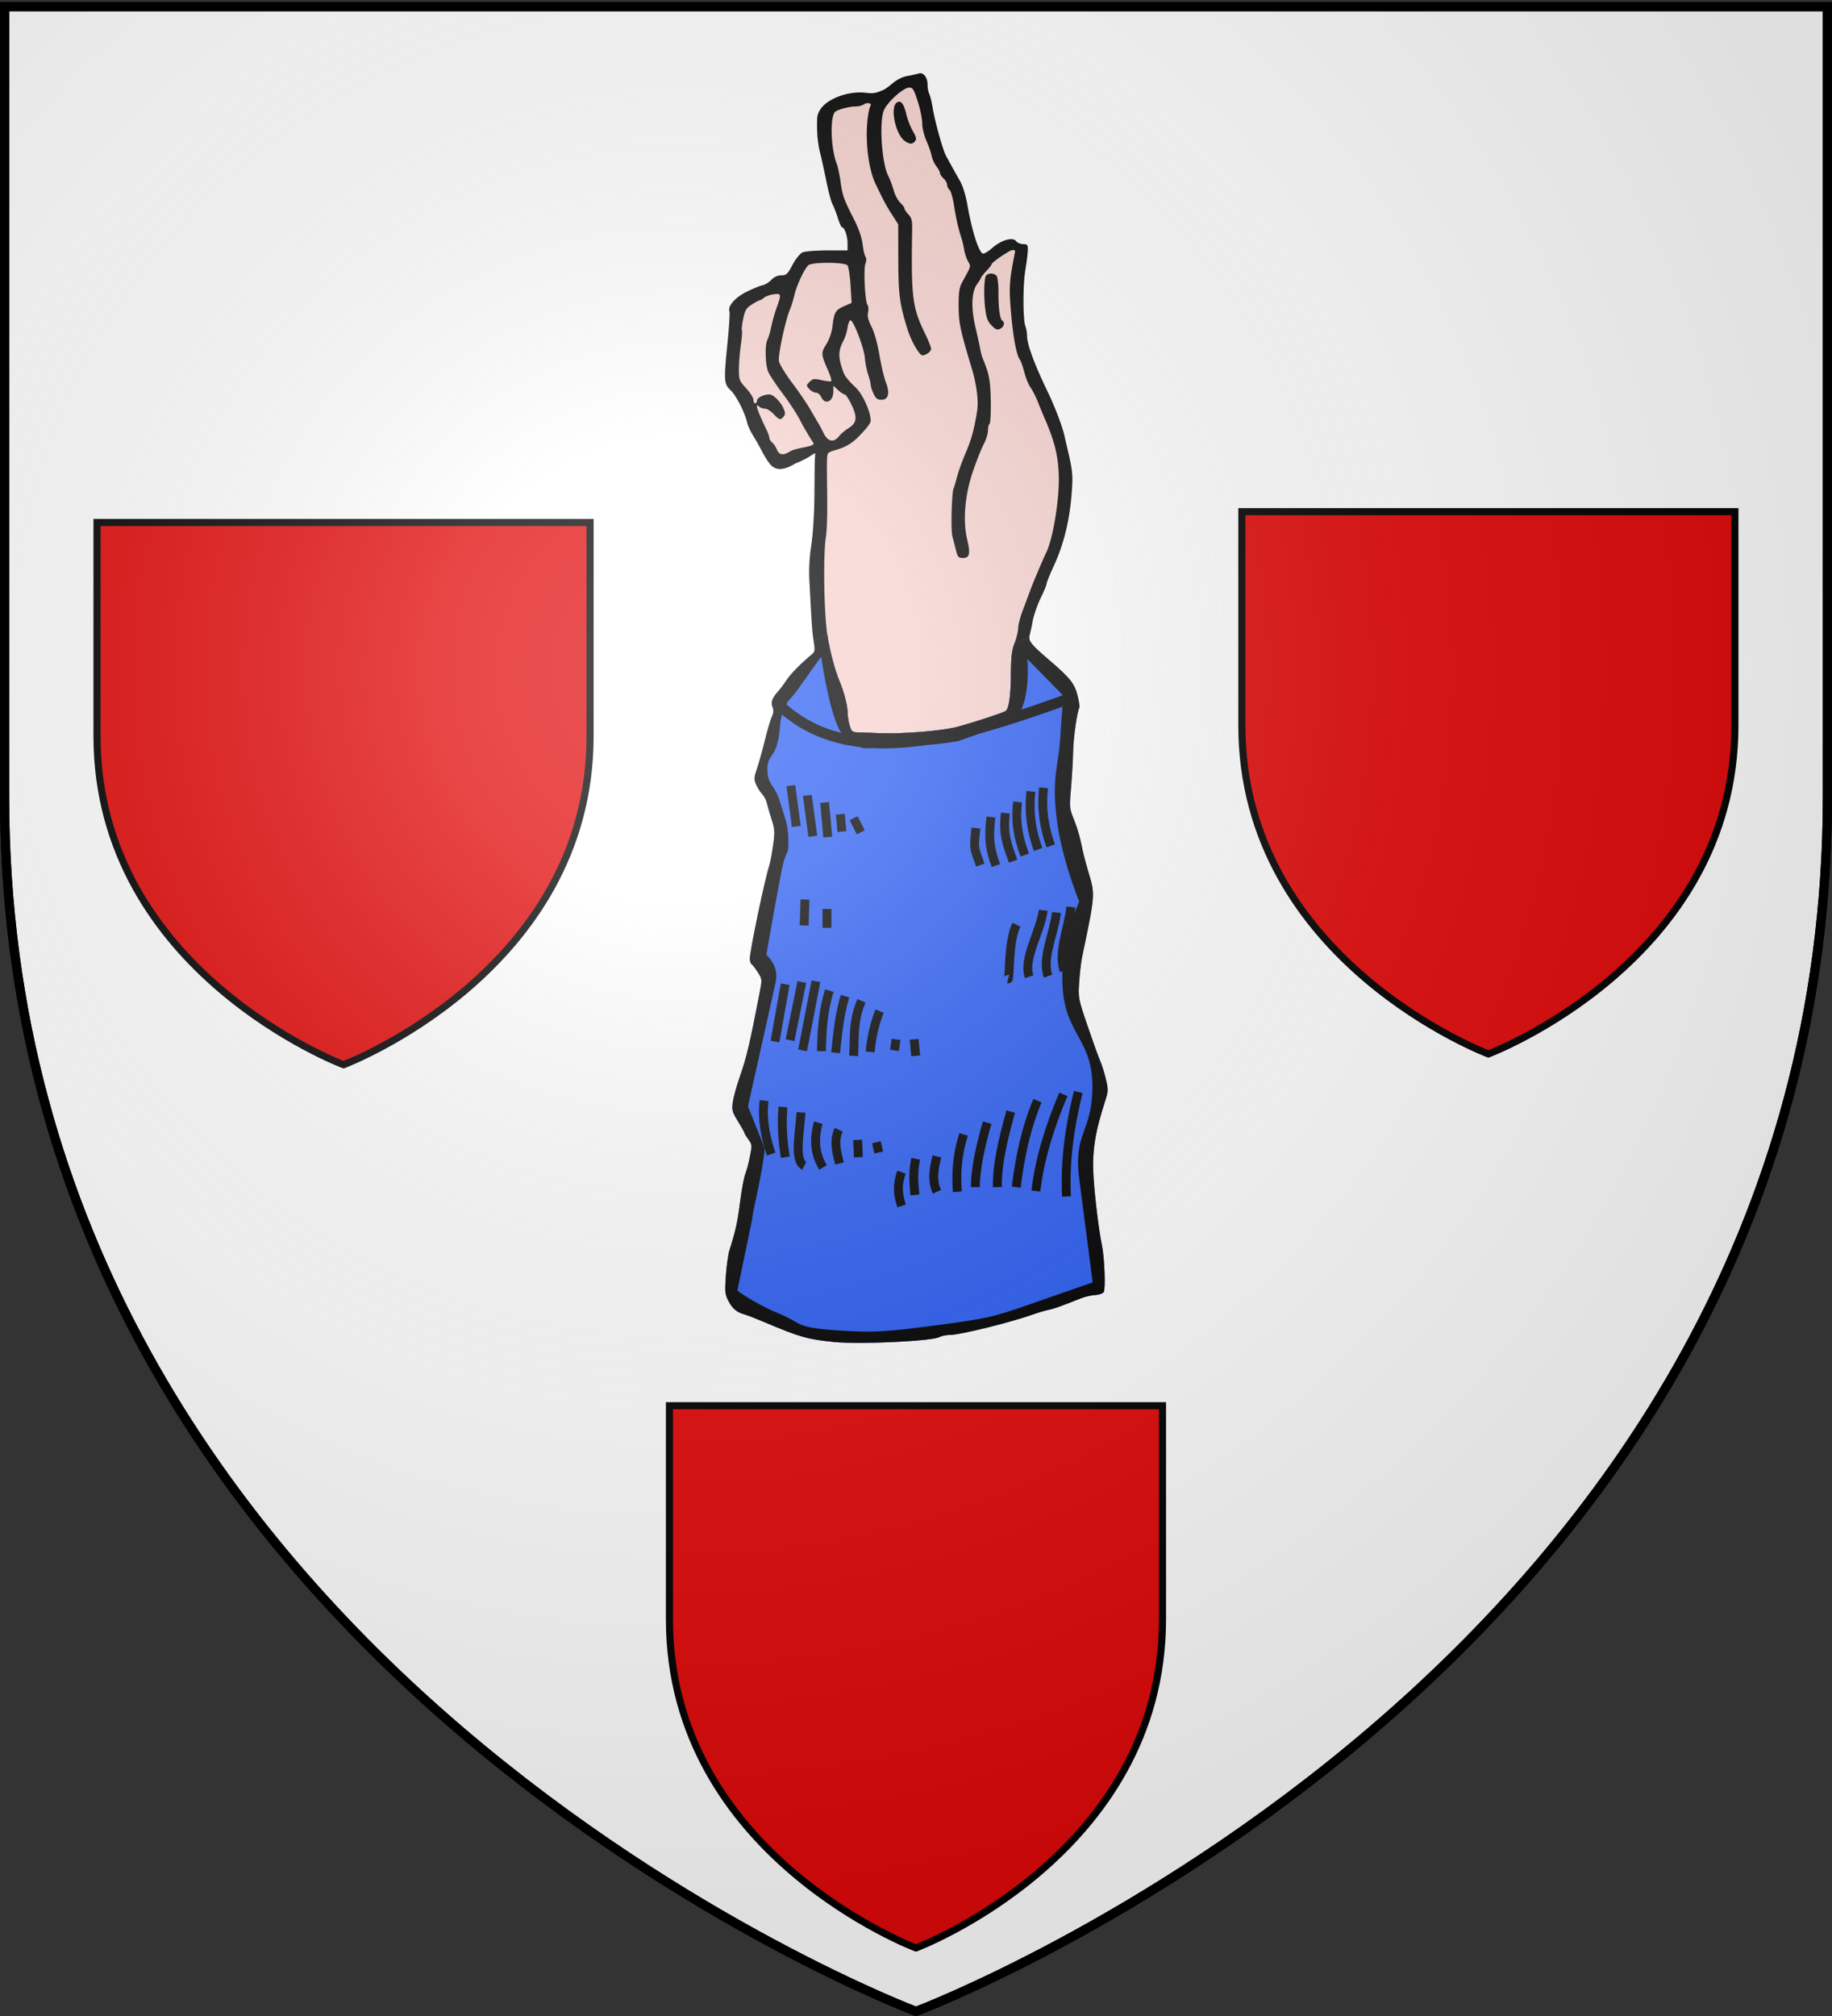<svg xmlns="http://www.w3.org/2000/svg" xmlns:xlink="http://www.w3.org/1999/xlink" width="600" height="660" version="1.0"><rect width="100%" height="100%" fill="#333333" stroke="none"/><defs><linearGradient id="a"><stop offset="0" style="stop-color:white;stop-opacity:.314"/><stop offset=".19" style="stop-color:white;stop-opacity:.251"/><stop offset=".6" style="stop-color:#6b6b6b;stop-opacity:.125"/><stop offset="1" style="stop-color:black;stop-opacity:.125"/></linearGradient><linearGradient id="b"><stop offset="0" style="stop-color:#fd0000;stop-opacity:1"/><stop offset=".5" style="stop-color:#e77275;stop-opacity:.659"/><stop offset="1" style="stop-color:black;stop-opacity:.323"/></linearGradient><radialGradient xlink:href="#a" id="c" cx="221.445" cy="226.331" r="300" fx="221.445" fy="226.331" gradientTransform="matrix(1.353 0 0 1.349 -77.63 -85.747)" gradientUnits="userSpaceOnUse"/></defs><g style="opacity:1;display:inline"><path d="M300 658.5s298.5-112.32 298.5-397.772V2.176H1.5v258.552C1.5 546.18 300 658.5 300 658.5z" style="fill:#fff;fill-opacity:1;fill-rule:evenodd;stroke:#000;stroke-width:3;stroke-linecap:butt;stroke-linejoin:miter;stroke-miterlimit:4;stroke-dasharray:none;stroke-opacity:1"/></g><path d="M750.468 2.232c.013-10.428 3.076-6.16-10.871-.668-6.41 3.885-10.851 4.125-13.927.752-1.21-1.328-3.317-4.59-4.68-7.25-1.363-2.659-3.7-6.795-5.194-9.192-1.494-2.397-3.018-5.734-3.388-7.415-1.226-5.582-6.153-15.187-9.318-18.165-3.752-3.53-3.842-5.101-1.585-27.606.845-8.427 1.29-15.966.988-16.752-1.095-2.855 3.301-7.82 9.71-10.964 3.446-1.692 7.451-3.334 8.901-3.649 1.45-.315 3.7-1.694 5-3.065 1.546-1.63 3.469-2.498 5.556-2.51 2.864-.015 3.511-.617 6.32-5.888 1.784-3.347 4.195-6.357 5.606-7 1.378-.628 7.556-1.128 13.93-1.128h11.452v-3.953c0-4.03-1.708-9.047-3.08-9.047-.417 0-1.497-2.363-2.398-5.25-.902-2.888-2.257-6.392-3.012-7.788-.754-1.396-2.302-7.177-3.439-12.847-1.136-5.67-2.709-12.854-3.494-15.963-1.396-5.531-1.98-12.148-1.69-19.152.26-6.26 6.402-11.425 16.652-14.003 12.11-2.472 11.974 1.583 19.87-1.997.677 0 3.147-1.64 5.488-3.644 2.811-2.406 5.843-3.939 8.93-4.514 2.57-.48 5.413-1.105 6.318-1.39 2.474-.783 4.855 2.25 4.855 6.185 0 1.922.43 4.296.954 5.276.524.98 1.415 4.663 1.98 8.184 1.112 6.95 5.614 23.203 7.3 26.364 2.072 3.882 5.531 10.123 8.06 14.539 1.554 2.714 3.199 8.07 4.146 13.5 2.565 14.69 6.451 26.812 8.747 27.281.758.155 3.125-1.271 5.258-3.17 4.956-4.408 11.49-6.313 13.316-3.88.693.923 2.493 1.699 4 1.724 2.474.04 2.73.383 2.644 3.545-.052 1.925-.668 6.875-1.368 11-1.424 8.39-1.406 27.898.03 31.673.513 1.351.933 3.776.933 5.388 0 4.797 4.166 16.088 11.599 31.439 3.881 8.015 8.228 19.377 9.374 24.5.43 1.925 1.287 5.637 1.905 8.25 2.47 10.454 2.85 13.532 2.496 20.25-.901 17.125-4.276 31.84-10.286 44.85-2.248 4.866-4.088 9.418-4.088 10.115 0 .696-1.52 4.364-3.376 8.15-1.858 3.787-3.915 9.81-4.572 13.385-1.571 9.27-4.807 17.948-6.052 27.31-.84 10.135 1.01 21.772 1.01 21.772.159 4.494-1.6 7.26-5.607 8.004-31.721 10.738-68.862 16.266-98.595 8.646-1.735-20.222-3.171-25.058-13.852-54.732-.858-5.144-1.137-9.061-2.439-34.295-.33-6.402.043-13.33 1.079-20 .92-5.925 1.65-17.545 1.744-27.705l.16-17.5z" style="fill:#f5d1cd" transform="matrix(.582 0 0 .582 -169.948 150.82)"/><path d="M750.468 2.232c.013-10.428 3.076-6.16-10.871-.668-6.41 3.885-10.851 4.125-13.927.752-1.21-1.328-3.317-4.59-4.68-7.25-1.363-2.659-3.7-6.795-5.194-9.192-1.494-2.397-3.018-5.734-3.388-7.415-1.226-5.582-6.153-15.187-9.318-18.165-3.752-3.53-3.842-5.101-1.585-27.606.845-8.427 1.29-15.966.988-16.752-1.095-2.855 3.301-7.82 9.71-10.964 3.446-1.692 7.451-3.333 8.901-3.648 1.45-.315 3.7-1.695 5-3.066 1.546-1.63 3.469-2.498 5.556-2.51 2.864-.015 3.511-.617 6.32-5.888 1.784-3.347 4.195-6.357 5.606-7 1.378-.628 7.556-1.128 13.93-1.128h11.452v-3.953c0-4.03-1.708-9.047-3.08-9.047-.417 0-1.497-2.363-2.398-5.25-.902-2.888-2.257-6.392-3.012-7.788-.754-1.396-2.302-7.177-3.439-12.847-1.136-5.67-2.709-12.854-3.494-15.963-1.396-5.531-1.98-12.148-1.69-19.152.26-6.26 6.402-11.425 16.652-14.003 12.11-2.472 11.974 1.583 19.87-1.997.677 0 3.147-1.64 5.488-3.644 2.811-2.406 5.843-3.939 8.93-4.514 2.57-.48 5.413-1.105 6.318-1.39 2.474-.783 4.855 2.25 4.855 6.185 0 1.922.43 4.296.954 5.276.524.98 1.415 4.663 1.98 8.184 1.112 6.95 5.614 23.203 7.3 26.364 2.072 3.882 5.531 10.123 8.06 14.539 1.554 2.714 3.199 8.07 4.146 13.5 2.565 14.69 6.451 26.813 8.747 27.281.758.155 3.125-1.271 5.258-3.17 4.956-4.408 11.49-6.313 13.316-3.88.693.923 2.493 1.699 4 1.724 2.474.04 2.73.383 2.644 3.545-.052 1.925-.668 6.875-1.368 11-1.424 8.39-1.406 27.898.03 31.673.513 1.351.933 3.776.933 5.388 0 4.797 4.166 16.088 11.599 31.439 3.881 8.015 8.228 19.377 9.374 24.5.43 1.925 1.287 5.637 1.905 8.25 2.47 10.454 2.85 13.532 2.496 20.25-.901 17.125-4.276 31.84-10.286 44.85-2.248 4.866-4.088 9.418-4.088 10.115 0 .696-1.52 4.364-3.376 8.15-1.858 3.787-3.915 9.81-4.572 13.385-1.571 9.27-4.807 17.948-6.052 27.31-.84 10.135 1.01 21.772 1.01 21.772.159 4.494-1.6 7.26-5.607 8.004-31.721 10.738-68.862 16.266-98.595 8.646-1.735-20.222-3.171-25.058-13.852-54.732-.858-5.144-1.137-9.061-2.439-34.295-.33-6.402.043-13.33 1.079-20 .92-5.925 1.65-17.545 1.744-27.705l.16-17.5zm-13.951-7.397c4.023-2.429 14.976-2.575 13.102-4.98-2.413-3.663-5.763-9.385-7.444-12.714-1.681-3.33-6.084-10.068-9.784-14.974-3.7-4.906-7.35-10.412-8.112-12.235-1.663-3.98-1.914-15.205-.403-18.028.594-1.11 1.57-4.416 2.168-7.346.598-2.93 1.95-7.706 3.006-10.614 2.762-7.614 2.621-8.194-1.832-7.514-2.062.315-4.46 1.186-5.329 1.937-.868.75-1.89 1.365-2.27 1.365-.38 0-2.376 1.063-4.436 2.364-3.25 2.052-3.905 3.126-4.955 8.135-.666 3.174-.993 6.123-.727 6.553.266.43-.003 4.082-.596 8.115-.594 4.033-1.082 10.17-1.083 13.64-.003 5.99.203 6.53 4.072 10.728 2.24 2.43 4.074 5.33 4.074 6.442s.45 2.023 1 2.023 1-.687 1-1.525c0-1.599 3.794-3.475 7.025-3.475 2.244 0 6.423 4.251 8.057 8.197.9 2.171.88 3.143-.083 4.303-1.74 2.098-2.44 1.912-5.66-1.5-1.558-1.65-3.756-3-4.886-3-1.129 0-2.593-.54-3.253-1.2-2.548-2.549-.987 2.432 3.93 12.544 1.029 2.115 1.87 4.422 1.87 5.128 0 .705.722 1.882 1.604 2.614.883.732 2 2.374 2.485 3.648 1.278 3.362 3.442 3.795 7.46 1.37zm21.086 2.102c-.864 4.384.78 34.168-.804 45.795-1.605 9.43-1.18 41.855.72 54.797 1.312 8.937 4.318 20.396 7.006 26.703 2.326 5.458 4.443 13.677 4.443 17.248 0 1.936.521 5.26 1.159 7.386 1.058 3.533 1.467 3.871 4.75 3.935 1.975.038 7.191.233 11.591.433 12.84.583 36.144-1.302 44.49-3.6 9.955-2.74 25.16-7.726 26.903-8.822 1.942-1.22 2.978-8.636 3.048-21.82.046-8.71.51-12.423 2.059-16.5 1.1-2.893 2-6.657 2-8.364 0-1.706 1.172-6.206 2.603-10a1951.3 1951.3 0 0 0 4.078-10.896c1.818-4.932 6.767-16.627 9.31-22 3.67-7.755 7.247-29.876 6.871-42.5-.341-11.487-2.3-19.48-7.986-32.581a362.38 362.38 0 0 1-3.827-9.294c-1.13-2.868-2.951-6.432-4.047-7.92-1.096-1.488-2.686-5.38-3.534-8.648-.849-3.269-1.959-6.444-2.468-7.057-1.884-2.271-3.823-12.511-5.027-26.554-1.226-14.302-.988-17.874 2.277-34.196.144-.719-.53-1.117-1.586-.937-2.019.345-11.661 6.98-11.668 8.03-.003.361-1.353 2.095-3 3.852-1.648 1.758-2.996 3.464-2.996 3.79 0 .328-.948 1.878-2.106 3.444-3.187 4.311-3.515 13.515-.874 24.57 1.182 4.95 2.367 10.35 2.633 12 .266 1.65.855 3.9 1.31 5 3.762 9.108 4.42 12.575 4.612 24.261.11 6.743-.2 12.508-.687 12.81-.488.3-.888 1.987-.888 3.747 0 1.759-1.084 5.236-2.41 7.726s-4.086 9.462-6.135 15.492c-4.496 13.237-5.67 27.576-3.13 38.205 1.899 7.936 1.354 10.26-2.403 10.26-2.515 0-2.966-.493-3.895-4.25a402.656 402.656 0 0 0-2.053-7.915c-.958-3.502-.366-25.365.736-27.166.28-.457 1.086-3.157 1.792-6s2.898-8.955 4.87-13.582c3.318-7.782 4.844-13.315 6.505-23.587.939-5.807-.218-14.922-3.117-24.564-6.473-21.527-7.26-25.314-7.26-34.936 0-7.905.37-10.172 2.198-13.5 4.955-9.02 4.786-8.406 3.116-11.303-.856-1.484-1.857-4.497-2.225-6.697-.369-2.2-1.05-5.125-1.513-6.5-1.704-5.05-2.988-10.684-4.158-18.245-.66-4.259-1.81-8.251-2.558-8.872-.748-.62-1.36-1.904-1.36-2.85 0-.948-.9-2.538-2-3.533-1.1-.996-2-2.355-2-3.02 0-.666-.904-2.36-2.009-3.764-1.104-1.405-2.306-4.053-2.67-5.885-.364-1.832-1.71-5.707-2.991-8.61-1.317-2.983-2.33-7.243-2.33-9.796 0-2.484-1.137-8.029-2.526-12.322-2.223-6.867-2.807-7.792-4.861-7.704-3.643.157-13.118 9.006-14.468 13.511-2.355 7.86-.74 29.358 2.71 36.09.987 1.925 2.373 5.605 3.08 8.179.707 2.573 2.36 5.69 3.675 6.924 1.315 1.235 2.39 2.7 2.39 3.256 0 .557 1 2.075 2.22 3.374 1.867 1.988 2.202 3.428 2.11 9.065-.61 37.455.116 43.298 7.188 57.805 1.915 3.928 3.482 7.859 3.482 8.734 0 1.558-2.829 3.663-4.921 3.663-1.628 0-6.135-7.744-8.108-13.931-4.665-14.622-5.394-20.012-5.436-40.163l-.041-19.594-3.45-5.406c-3.426-5.367-4.674-7.7-9.37-17.51-4.516-9.431-6.241-28.53-3.689-40.824.284-1.37.458-1.829 1.01-3.159.553-1.33-2.181-1.645-3.427-.809-1.246.837-3.174 1.397-5.252 1.401-3.072.006-9.084 1.53-11.06 2.803-3.268 2.107-2.851 20.508.67 29.56.613 1.578 1.57 6.078 2.124 10 1.132 7.996 1.74 9.697 7.558 21.131 2.688 5.282 4.364 10.135 4.847 14.037.406 3.28 1.154 6.471 1.663 7.092.57.695.543 2.134-.07 3.745-1.169 3.075-.238 21.539 1.177 23.336.524.665.66 2.538.303 4.163-.472 2.148.067 4.368 1.973 8.13 1.595 3.146 3.329 9.352 4.426 15.836.991 5.864 2.607 12.721 3.59 15.239 2.413 6.182 1.5 9.923-2.422 9.923-2.278 0-3.199-.7-4.48-3.402-.889-1.87-1.615-4.104-1.615-4.965 0-.86-.648-3.492-1.441-5.849-.793-2.356-1.617-6.544-1.832-9.305-.447-5.747-6.607-21.685-8.18-21.164-.576.191-1.3 2.11-1.608 4.266-.309 2.155-1.267 5.269-2.13 6.919-3.184 6.09-3.216 9.369-.174 18 .736 2.086 3.001 4.908 6.865 8.55 4.015 3.785 8.5 13.663 8.5 18.72 0 1.495-2.502 4.65-7.195 9.353-8.64 8.657-16.721 6.35-17.17 10.082zm6.488-10.634c1.05-1.336 3.43-3.369 5.29-4.517 4.802-2.968 5.236-6.002 1.876-13.108-1.534-3.244-3.286-5.909-3.893-5.922-.607-.014-2.294-1.128-3.75-2.477l-2.646-2.452v3.252c0 5.659-4.688 7.826-6.818 3.153-.626-1.375-1.979-2.5-3.005-2.5-1.027 0-2.696-.916-3.709-2.036-1.792-1.98-1.787-2.09.167-4.044 1.801-1.801 2.507-1.897 6.82-.93 2.646.592 5.061.827 5.367.521.306-.306-.466-2.909-1.716-5.784-4.119-9.476-4.157-10-1.085-14.935 1.778-2.857 3.06-6.646 3.514-10.394.934-7.694 1.649-8.894 6.596-11.074l4.14-1.824-.6-9.855c-.33-5.42-1.12-10.483-1.758-11.25-1.514-1.825-19.69-1.919-21.913-.114-2.14 1.74-6.71 11.42-7.894 16.727-.553 2.48-1.66 6.08-2.459 8-2.725 6.55-6.87 25.99-6.248 29.303.33 1.76 3.664 7.247 7.409 12.194 3.745 4.947 8.358 11.695 10.25 14.995 1.894 3.3 3.993 6.9 4.665 8 .673 1.1 1.9 3.42 2.726 5.158 2.335 4.912 5.726 5.66 8.674 1.913zm86.005-62.29c-2.231-2.231-2.988-4.164-3.641-9.3-.837-6.585-.77-15.056.144-18.231.597-2.073 4.627-2.35 6.222-.428.606.73 1.074 4.906 1.045 9.33-.057 8.73.824 15.058 2.216 15.918 1.558.963.952 3.324-1.141 4.444-1.69.904-2.497.615-4.845-1.732zm-48.99-103.898c-5.05-3.537-8.267-18.371-4.638-21.383 2.273-1.886 4.123.223 5.524 6.3.66 2.86 2.309 7.138 3.664 9.506 1.962 3.431 2.22 4.6 1.265 5.75-1.547 1.865-2.967 1.822-5.816-.173z" style="fill:#000" transform="matrix(.582 0 0 .582 -169.948 150.82)"/><path d="M1061.33 359.5c-15.003-1.495-19.354-2.727-39-11.043-4.95-2.095-10.125-4.109-11.5-4.475-4.282-1.139-6.895-3.332-9.084-7.622-1.906-3.736-2.041-5.112-1.4-14.235.39-5.555 1.274-11.9 1.965-14.1 3.555-11.312 4.597-16.034 6.046-27.411.87-6.826 2.162-13.801 2.87-15.5.71-1.699 1.893-6.128 2.63-9.843 1.285-6.468 1.25-6.88-.842-9.71-1.202-1.625-2.185-3.242-2.185-3.594 0-.352-1.634-3.287-3.63-6.523-3.3-5.344-3.573-6.331-2.983-10.776.357-2.691 2.125-9.112 3.928-14.268 3.83-10.95 5.637-18.588 11.154-47.166 1.498-7.757 1.493-7.808-.942-11.666-1.345-2.13-2.914-4.164-3.486-4.517-.572-.354-1.04-1.784-1.04-3.178 0-4.479 8.514-45.17 10.953-52.347.467-1.375 1.405-6.365 2.084-11.087 1.135-7.9 1.07-9.101-.814-15-1.126-3.528-2.33-7.69-2.676-9.249-.346-1.559-1.546-3.809-2.666-5-1.12-1.19-2.654-3.625-3.407-5.41-1.208-2.864-1.145-3.9.534-8.78 1.047-3.042 3.082-10.332 4.524-16.2 1.441-5.869 3.207-11.818 3.923-13.222.88-1.724 1.011-3.33.402-4.947-1.133-3.014-.476-5.1 2.75-8.733 1.403-1.58 3.664-4.59 5.026-6.689 2.205-3.4 7.721-9.031 14.053-14.348 2-1.68 2.108-2.304 1.269-7.335l7.595-4.203c1.312 8.937 4.318 20.396 7.006 26.703 2.326 5.458 4.443 13.677 4.443 17.248 0 1.936.522 5.26 1.159 7.386 1.058 3.533 1.467 3.872 4.75 3.935 1.975.038 7.191.233 11.591.433 12.84.583 36.144-1.302 44.49-3.6 9.955-2.74 25.16-7.726 26.903-8.822 1.942-1.22 2.978-8.636 3.048-21.82.046-8.71.51-12.423 2.059-16.5l8.372-3.218c-.534 2.25 1.618 4.729 11.248 12.958 11.78 10.065 14.271 13.254 15.928 20.384.712 3.06 1.124 5.838.916 6.175-1.25 2.022-3.385 16.8-3.53 24.44-.094 4.95-.624 14.184-1.177 20.52-.994 11.396-.975 11.595 1.8 18.5 1.543 3.84 3.346 9.906 4.006 13.48.66 3.576 2.426 10.55 3.924 15.5 3.894 12.87 3.94 12.257-3.526 48-.574 2.75-1.308 9.05-1.63 14-.58 8.882-.52 9.202 4.585 24.272 2.846 8.4 6.053 17.322 7.127 19.829 1.074 2.506 2.596 7.334 3.38 10.728 1.296 5.602 1.263 6.68-.353 11.672-6.002 18.544-7.601 29.128-6.621 43.813.79 11.83 3.039 29.97 4.673 37.687 1.473 6.958 2.143 24.702.997 26.42-.52.781-2.673 1.514-4.783 1.628-2.11.114-5.636.916-7.836 1.781-12.708 5-15.325 5.931-18.5 6.588-1.925.398-5.525 1.45-8 2.338-12.782 4.584-41.686 11.745-47.405 11.745-2.05 0-4.71.534-5.91 1.188-4.269 2.321-44.737 4.227-59.185 2.787z" style="fill:#2b5df2" transform="matrix(.582 0 0 .582 -344.468 230.123)"/><path d="M1061.33 359.5c-15.003-1.495-19.354-2.727-39-11.043-4.95-2.095-10.125-4.109-11.5-4.475-4.282-1.139-6.895-3.332-9.084-7.622-1.906-3.736-2.041-5.112-1.4-14.235.39-5.555 1.274-11.9 1.965-14.1 3.555-11.312 4.597-16.034 6.046-27.411.87-6.826 2.162-13.801 2.87-15.5.71-1.699 1.893-6.128 2.63-9.843 1.285-6.468 1.25-6.88-.842-9.71-1.202-1.625-2.185-3.242-2.185-3.594 0-.352-1.634-3.287-3.63-6.523-3.3-5.344-3.573-6.331-2.983-10.776.357-2.691 2.125-9.112 3.928-14.268 3.83-10.95 5.637-18.588 11.154-47.166 1.498-7.757 1.493-7.808-.942-11.666-1.345-2.13-2.914-4.164-3.486-4.517-.572-.354-1.04-1.784-1.04-3.178 0-4.479 8.514-45.17 10.953-52.347.467-1.375 1.405-6.365 2.084-11.087 1.135-7.9 1.07-9.101-.814-15-1.126-3.528-2.33-7.69-2.676-9.249-.346-1.559-1.546-3.809-2.666-5-1.12-1.19-2.654-3.625-3.407-5.41-1.208-2.864-1.145-3.9.534-8.78 1.047-3.042 3.082-10.332 4.524-16.2 1.441-5.869 3.207-11.818 3.923-13.222.88-1.724 1.011-3.33.402-4.947-1.133-3.014-.476-5.1 2.75-8.733 1.403-1.58 3.664-4.59 5.026-6.689 2.205-3.4 7.721-9.031 14.053-14.348 2-1.68 2.108-2.304 1.269-7.335l7.595-4.203c1.312 8.937 4.318 20.396 7.006 26.703 2.326 5.458 4.443 13.677 4.443 17.248 0 1.936.522 5.26 1.159 7.386 1.058 3.533 1.467 3.872 4.75 3.935 1.975.038 7.191.233 11.591.433 12.84.583 36.144-1.302 44.49-3.6 9.955-2.74 25.16-7.726 26.903-8.822 1.942-1.22 2.978-8.636 3.048-21.82.046-8.71.51-12.423 2.059-16.5l8.372-3.218c-.534 2.25 1.618 4.729 11.248 12.958 11.78 10.065 14.271 13.254 15.928 20.384.712 3.06 1.124 5.838.916 6.175-1.25 2.022-3.385 16.8-3.53 24.44-.094 4.95-.624 14.184-1.177 20.52-.994 11.396-.975 11.595 1.8 18.5 1.543 3.84 3.346 9.906 4.006 13.48.66 3.576 2.426 10.55 3.924 15.5 3.894 12.87 3.94 12.257-3.526 48-.574 2.75-1.308 9.05-1.631 14-.58 8.882-.519 9.202 4.586 24.272 2.846 8.4 6.053 17.322 7.127 19.829 1.074 2.506 2.596 7.334 3.38 10.728 1.296 5.602 1.263 6.68-.353 11.672-6.002 18.544-7.601 29.128-6.621 43.813.79 11.83 3.039 29.97 4.673 37.687 1.473 6.958 2.143 24.702.997 26.42-.52.781-2.673 1.514-4.783 1.628-2.11.114-5.636.916-7.836 1.781-12.708 5-15.325 5.931-18.5 6.588-1.925.398-5.525 1.45-8 2.338-12.782 4.584-41.686 11.745-47.405 11.745-2.05 0-4.71.534-5.91 1.188-4.269 2.321-44.737 4.227-59.185 2.787zm101.5-349.6c-.412.453-31.05 11.405-31.559 11.5-19.176 3.61-45.115 3.175-45.115 3.175s-7.346 2.455-12.361-.609c-3.642-2.224-7.56-5.046-9.542-8.803-6.15-11.663-10.259-41.138-10.259-41.138s-7.567 10.408-12.89 18.026c-5.324 7.618-5.472 4.805-8.405 12.446-2.934 7.641-1.085 9.684-3.33 18.119-2.245 8.434-6.012 7.346-5.65 15.62.36 8.273 4.145 7.628 7.095 17.473 2.95 9.844 4.553 11.894 4.707 21.905.154 10.01-1.003 2.193-4.092 18.136-3.089 15.943-8.265 45.636-8.265 45.636-.202.808 7.166 5.605 5.223 15.616l-15.618 69.912 9.436 23.612c-1.13 13.884-7.681 39.268-6.928 39.268l-8.48 40.791s9.569 7.21 23.1 12.766c13.53 5.554 8.751 7.777 31.023 9.453 22.27 1.677 30.406.893 58.06-2.747 27.655-3.64 31.072-4.306 52.558-11.812l35.224-12.306-7.436-57.193c-3.768-27.21 6.93-26.407 7.281-52.064.372-27.114-14.874-29.756-16.727-55.99-1.854-26.235 9.314-48.949 9.314-48.949s-10.144-24.376-12.812-47.539c-2.668-23.162 1.128-28.098 2.14-45.11 1.014-17.014 1.912-22.942 1.912-22.942l-20.46-20.876s2.46 24.096-7.144 34.625z" style="fill:#000;fill-opacity:1" transform="matrix(.582 0 0 .582 -344.468 230.123)"/><path d="M730.625 137.5c40.36 38.178 103.84 17.807 165-4.375" style="fill:none;fill-rule:evenodd;stroke:#000;stroke-width:6;stroke-linecap:butt;stroke-linejoin:miter;stroke-miterlimit:4;stroke-dasharray:none;stroke-opacity:1" transform="matrix(.582 0 0 .582 -169.948 150.82)"/><path d="m822.896 318.379-5.745 32.262M832.257 317.162l-6.63 32.704M840.212 316.72l-7.513 38.891M847.725 322.023c-3.705 12.087-4.189 23.1-4.42 34.03M856.564 325.117c-3.426 11.436-4.122 21.506-5.304 31.82M865.845 327.769c-4.952 11.181-3.854 20.85-4.42 30.936M876.01 333.514c-3.041 7.66-4.617 15.32-5.304 22.98M987.82 379.034c-4.891 19.593-7.62 39.185-6.629 58.778M979.424 380.36c-7.948 18.678-13.41 36.859-15.468 54.359M964.84 383.895c-6.715 16.205-9.904 32.41-11.933 48.614M949.813 390.082c-4.389 15.556-7.8 30.378-7.513 42.427M936.555 396.27c-3.545 12.525-6.577 24.878-6.629 36.239M923.297 402.899c-4.024 12.888-4.177 22.873-3.536 32.262M908.271 415.273c-1.624 6.63-3 13.258 0 19.888M896.339 416.599c-1.638 7.521-1.12 13.965-.442 20.33M888.384 424.112c-2.903 7.786-1.75 13.543 0 19.004M811.044 383.895c-1.24 10.018.511 20.035 3.977 30.052M821.65 387.43c-.88 10.09-.143 19.37 1.326 28.285M831.815 390.524c-.819 11.895-4.011 26.955 1.768 30.052M841.538 396.27c-2.92 10.298-1.492 18.423 2.651 25.19M853.028 400.247c-2.973 6.335-1.165 12.67.442 19.004M863.635 405.992l.442 9.723M874.241 407.318l1.326 5.745M885.29 349.424l-.884 6.187M895.455 349.424l.884 9.28M834.025 270.758l-.442 14.584M846.4 276.061v10.607M826.07 206.677l3.093 22.98M835.35 212.2l3.094 22.982M845.073 216.178l1.768 19.446M853.912 222.807l.884 9.723M861.425 225.017l3.978 7.955M968.293 207.918c-1.328 11.78.365 22.554 4.031 32.669M961.174 209.95c-1.328 11.78.365 22.553 4.031 32.668M953.674 215.887c-1.328 11.78.365 19.741 4.031 29.856M946.8 222.137c-1.329 11.78.676 16.929 4.343 27.044M938.674 224.325c-1.328 11.78-.885 17.24 2.781 27.356M930.237 230.575c-1.328 11.78-1.198 10.678 2.468 20.793M983.674 274.95c-1.328 11.78-7.448 25.678-3.781 35.793M975.55 278.075c-1.329 11.78-8.386 25.678-4.72 35.793M968.05 276.825c-1.329 11.78-11.511 27.24-7.845 37.356M953.05 284.95c-4.84 9.452-3.627 30.776-4.72 30.48" style="fill:none;fill-rule:evenodd;stroke:#000;stroke-width:5;stroke-linecap:butt;stroke-linejoin:miter;stroke-miterlimit:4;stroke-dasharray:none;stroke-opacity:1" transform="matrix(.582 0 0 .582 -221.767 136.903)"/><g style="stroke:#000;stroke-opacity:1"><g style="fill:#e20909;stroke:#000;stroke-opacity:1"><g style="fill:#e20909;stroke:#000;stroke-opacity:1;display:inline"><g style="fill:#e20909;stroke:#000;stroke-opacity:1"><path d="M-90.3 371.568s-104.18-39.202-104.18-138.828v-90.238H13.882v90.238c0 99.626-104.18 138.828-104.18 138.828z" style="opacity:1;fill:#e20909;fill-opacity:1;fill-rule:evenodd;stroke:#000;stroke-width:3;stroke-linecap:butt;stroke-linejoin:miter;stroke-miterlimit:4;stroke-dasharray:none;stroke-opacity:1" transform="matrix(.775 0 0 .775 369.969 349.762)"/></g></g></g><g style="stroke:#000;stroke-opacity:1"><g style="stroke:#000;stroke-opacity:1;fill:#e20909"><g style="opacity:1;fill:#e20909;stroke:#000;stroke-opacity:1;display:inline"><g style="fill:#e20909;stroke:#000;stroke-opacity:1;display:inline"><g style="fill:#e20909;stroke:#000;stroke-opacity:1"><path d="M-90.3 371.568s-104.18-39.202-104.18-138.828v-90.238H13.882v90.238c0 99.626-104.18 138.828-104.18 138.828z" style="opacity:1;fill:#e20909;fill-opacity:1;fill-rule:evenodd;stroke:#000;stroke-width:3;stroke-linecap:butt;stroke-linejoin:miter;stroke-miterlimit:4;stroke-dasharray:none;stroke-opacity:1" transform="matrix(.775 0 0 .775 182.497 60.614)"/></g></g></g><g style="opacity:1;fill:#e20909;stroke:#000;stroke-opacity:1;display:inline"><g style="fill:#e20909;stroke:#000;stroke-opacity:1;display:inline"><g style="fill:#e20909;stroke:#000;stroke-opacity:1"><path d="M-90.3 371.568s-104.18-39.202-104.18-138.828v-90.238H13.882v90.238c0 99.626-104.18 138.828-104.18 138.828z" style="opacity:1;fill:#e20909;fill-opacity:1;fill-rule:evenodd;stroke:#000;stroke-width:3;stroke-linecap:butt;stroke-linejoin:miter;stroke-miterlimit:4;stroke-dasharray:none;stroke-opacity:1" transform="matrix(.775 0 0 .775 557.44 57.078)"/></g></g></g></g></g></g><g style="display:inline"><path d="M300 658.5s298.5-112.32 298.5-397.772V2.176H1.5v258.552C1.5 546.18 300 658.5 300 658.5z" style="opacity:1;fill:url(#c);fill-opacity:1;fill-rule:evenodd;stroke:none;stroke-width:1px;stroke-linecap:butt;stroke-linejoin:miter;stroke-opacity:1"/></g><path d="M300 658.5S1.5 546.18 1.5 260.728V2.176h597v258.552C598.5 546.18 300 658.5 300 658.5z" style="opacity:1;fill:none;fill-opacity:1;fill-rule:evenodd;stroke:#000;stroke-width:3;stroke-linecap:butt;stroke-linejoin:miter;stroke-miterlimit:4;stroke-dasharray:none;stroke-opacity:1"/></svg>